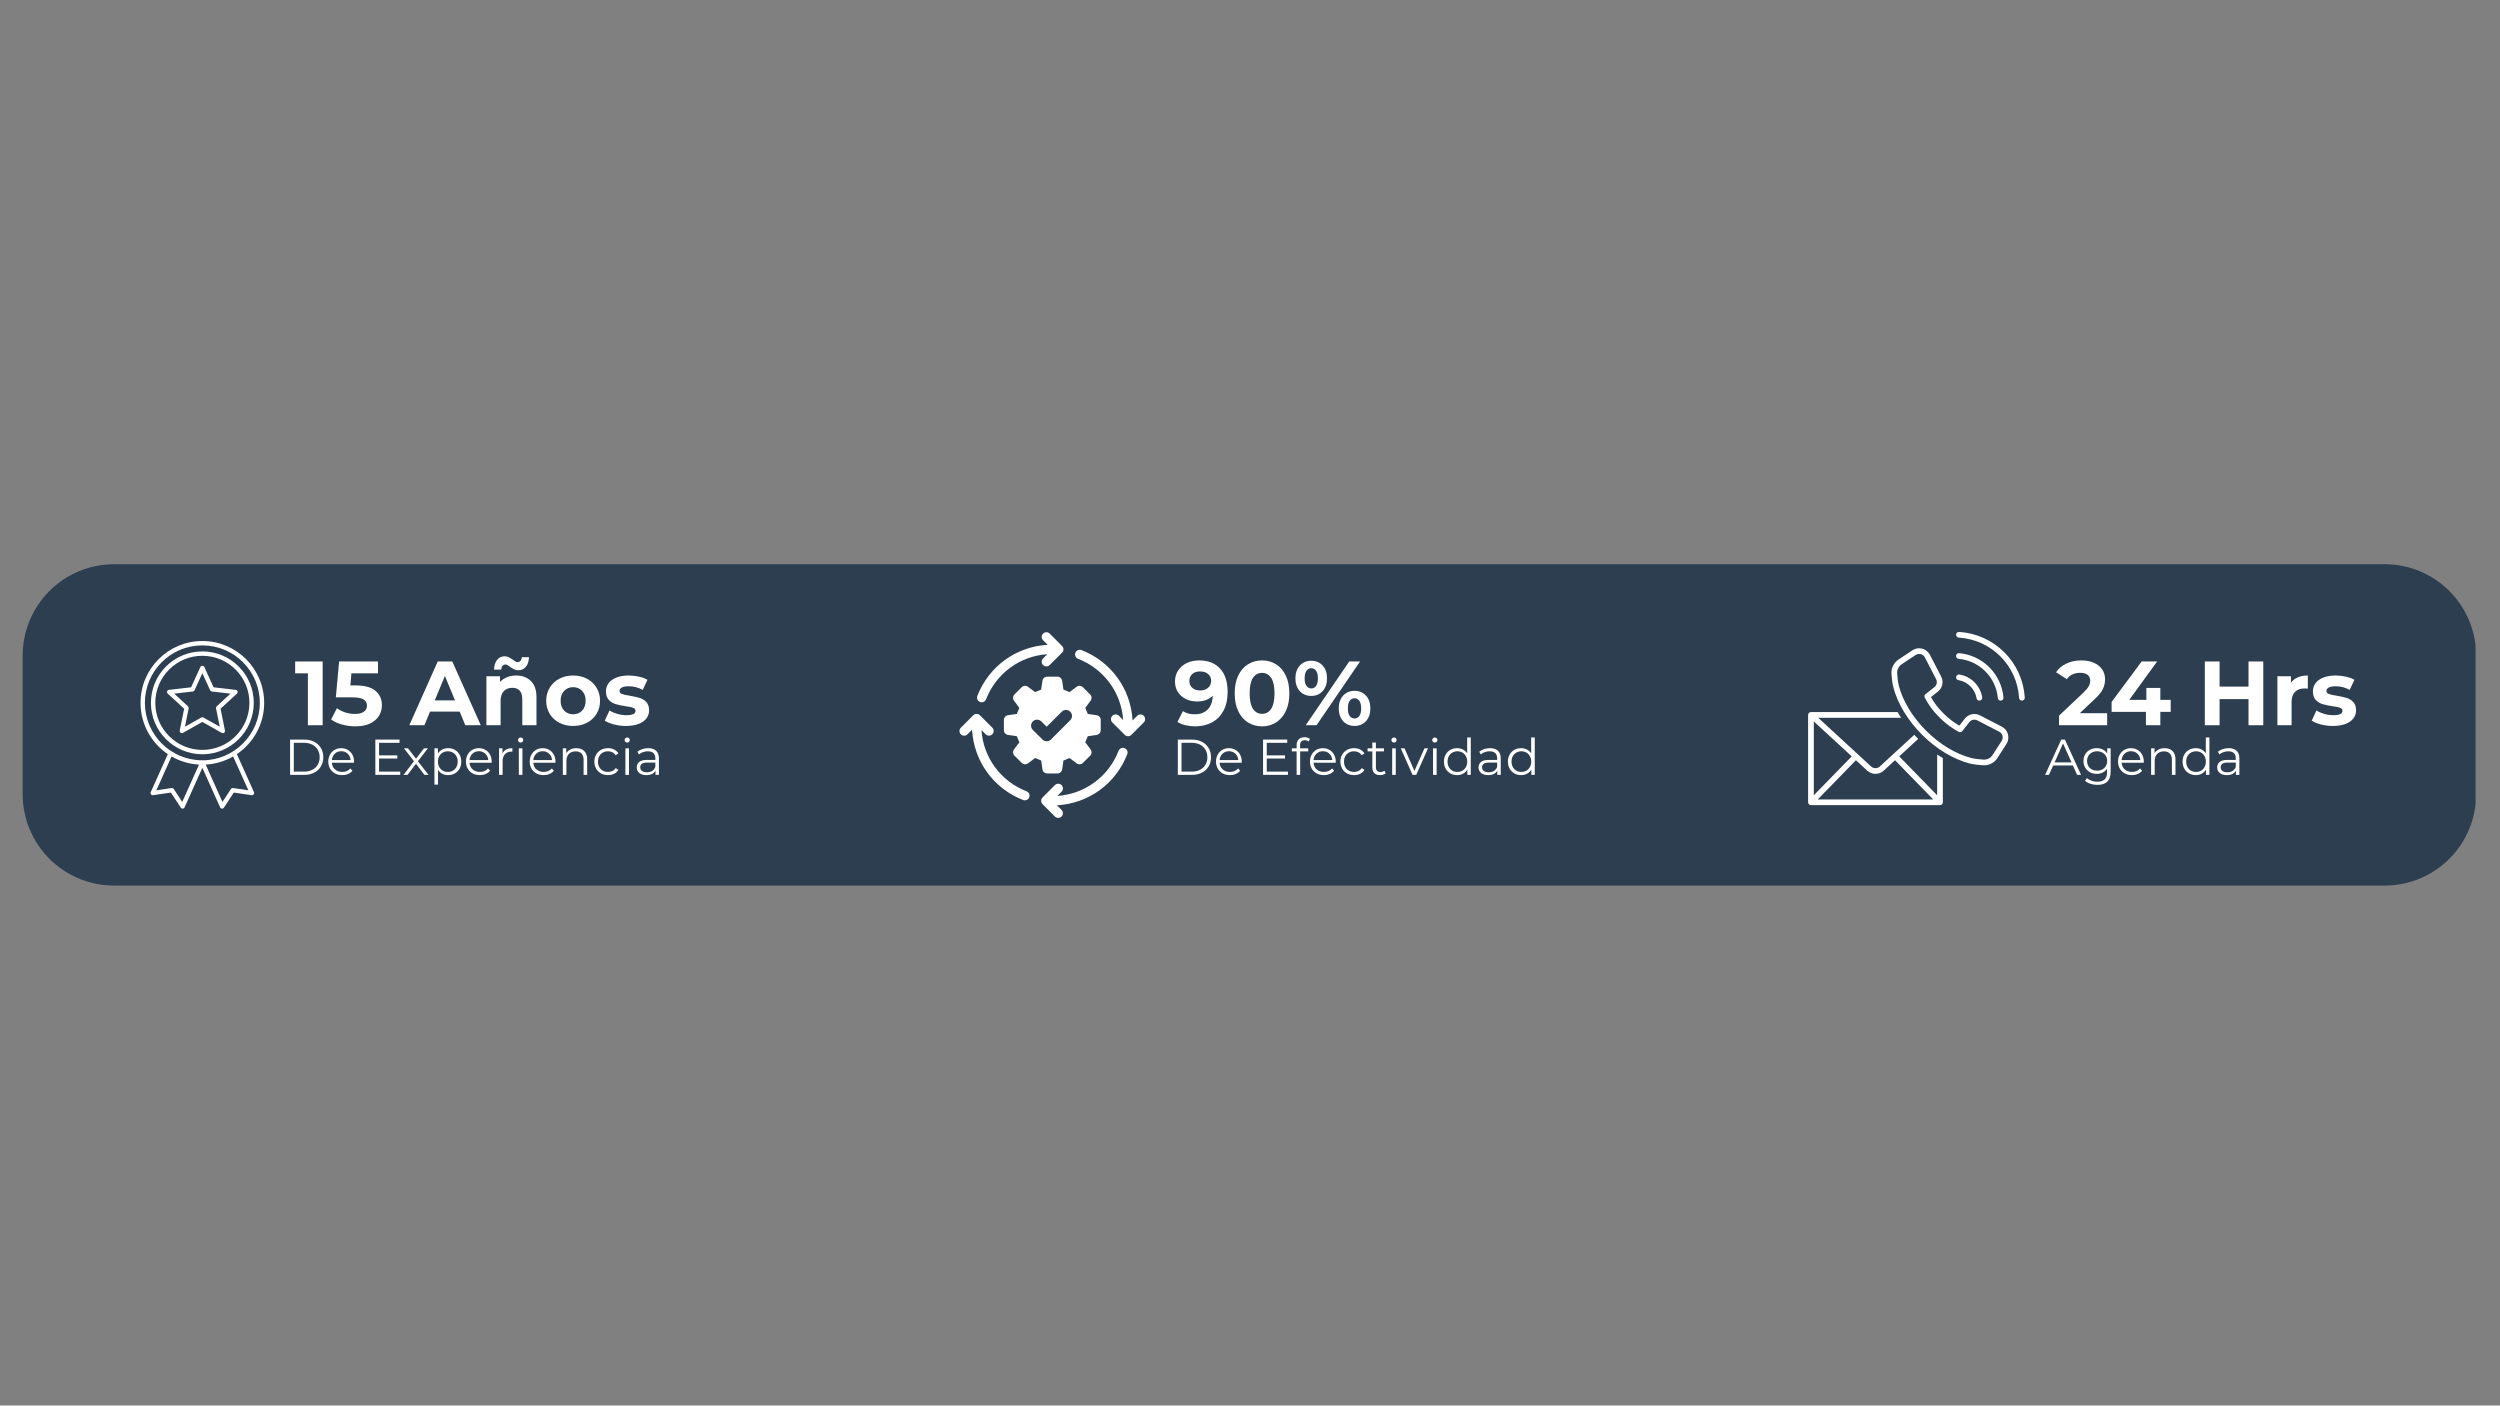 <svg version="1.2" preserveAspectRatio="xMidYMid meet" height="768" viewBox="0 0 1024.5 576" zoomAndPan="magnify" width="1366" xmlns:xlink="http://www.w3.org/1999/xlink" xmlns="http://www.w3.org/2000/svg"><rect x="0" y="0" width="1024.5" height="576" fill="#808080" stroke="none"/><defs><clipPath id="f245df97cf"><path d="M 9 231 L 1014.996 231 L 1014.996 362.91 L 9 362.91 Z M 9 231"></path></clipPath><clipPath id="cf2bb01c90"><path d="M 46.762 231.215 L 977.238 231.215 C 987.18 231.215 996.711 235.164 1003.742 242.191 C 1010.77 249.223 1014.719 258.754 1014.719 268.695 L 1014.719 325.426 C 1014.719 335.367 1010.77 344.902 1003.742 351.93 C 996.711 358.961 987.18 362.91 977.238 362.91 L 46.762 362.91 C 36.82 362.91 27.289 358.961 20.258 351.93 C 13.23 344.902 9.281 335.367 9.281 325.426 L 9.281 268.695 C 9.281 258.754 13.23 249.223 20.258 242.191 C 27.289 235.164 36.82 231.215 46.762 231.215 Z M 46.762 231.215"></path></clipPath><clipPath id="0d0c7ab2e5"><path d="M 57.57 262.699 L 108.547 262.699 L 108.547 331.664 L 57.57 331.664 Z M 57.57 262.699"></path></clipPath><clipPath id="c55de4fe79"><path d="M 426 306 L 463 306 L 463 335.359 L 426 335.359 Z M 426 306"></path></clipPath><clipPath id="018b3c942d"><path d="M 393.008 292 L 422 292 L 422 328 L 393.008 328 Z M 393.008 292"></path></clipPath><clipPath id="90bf4045e1"><path d="M 440 266 L 469.469 266 L 469.469 302 L 440 302 Z M 440 266"></path></clipPath><clipPath id="cd501e1637"><path d="M 740.961 291 L 797 291 L 797 330 L 740.961 330 Z M 740.961 291"></path></clipPath><clipPath id="6874806dd1"><path d="M 801 258.898 L 830 258.898 L 830 288 L 801 288 Z M 801 258.898"></path></clipPath></defs><g id="13aafdea04"><g clip-path="url(#f245df97cf)" clip-rule="nonzero"><g clip-path="url(#cf2bb01c90)" clip-rule="nonzero"><path d="M 9.281 231.215 L 1014.484 231.215 L 1014.484 362.91 L 9.281 362.91 Z M 9.281 231.215" style="stroke:none;fill-rule:nonzero;fill:#2c3e50;fill-opacity:1;"></path></g></g><g clip-path="url(#0d0c7ab2e5)" clip-rule="nonzero"><path d="M 68.773 309.043 L 61.781 324.613 C 61.645 324.914 61.684 325.258 61.883 325.52 C 62.078 325.781 62.402 325.91 62.723 325.863 L 70.035 324.793 C 70.035 324.793 74.086 330.969 74.086 330.969 C 74.266 331.242 74.578 331.395 74.902 331.367 C 75.23 331.344 75.516 331.141 75.648 330.844 L 82.922 314.648 L 90.199 330.844 C 90.332 331.141 90.617 331.344 90.941 331.367 C 91.27 331.395 91.582 331.242 91.762 330.969 L 95.812 324.793 C 95.812 324.793 103.121 325.863 103.121 325.863 C 103.445 325.91 103.77 325.781 103.965 325.52 C 104.16 325.258 104.199 324.914 104.066 324.613 L 97.07 309.043 C 103.82 304.488 108.258 296.773 108.258 288.027 C 108.258 274.043 96.906 262.691 82.922 262.691 C 68.941 262.691 57.59 274.043 57.59 288.027 C 57.59 296.773 62.027 304.488 68.773 309.043 Z M 95.543 309.996 C 92.195 311.922 88.371 313.109 84.289 313.324 L 91.16 328.625 L 94.633 323.336 C 94.824 323.047 95.164 322.891 95.508 322.941 C 95.508 322.941 101.77 323.859 101.77 323.859 Z M 70.305 309.996 L 64.078 323.859 L 70.336 322.941 C 70.684 322.891 71.023 323.047 71.215 323.336 C 71.215 323.336 74.688 328.625 74.688 328.625 L 81.559 313.324 C 77.477 313.109 73.648 311.926 70.305 309.996 Z M 82.922 264.477 C 95.922 264.477 106.473 275.031 106.473 288.027 C 106.473 301.023 95.922 311.574 82.922 311.574 C 69.926 311.574 59.375 301.023 59.375 288.027 C 59.375 275.031 69.926 264.477 82.922 264.477 Z M 82.922 266.953 C 71.293 266.953 61.852 276.398 61.852 288.027 C 61.852 299.656 71.293 309.098 82.922 309.098 C 94.555 309.098 103.996 299.656 103.996 288.027 C 103.996 276.398 94.555 266.953 82.922 266.953 Z M 82.922 268.742 C 93.566 268.742 102.211 277.383 102.211 288.027 C 102.211 298.672 93.566 307.312 82.922 307.312 C 72.281 307.312 63.637 298.672 63.637 288.027 C 63.637 277.383 72.281 268.742 82.922 268.742 Z M 83.734 273.355 C 83.59 273.035 83.273 272.832 82.922 272.832 C 82.574 272.832 82.258 273.035 82.109 273.355 L 78.312 281.66 C 78.312 281.66 69.242 282.703 69.242 282.703 C 68.895 282.742 68.602 282.98 68.496 283.316 C 68.387 283.648 68.484 284.012 68.738 284.25 L 75.465 290.426 C 75.465 290.426 73.656 299.379 73.656 299.379 C 73.586 299.719 73.723 300.07 74.008 300.277 C 74.289 300.48 74.664 300.504 74.969 300.332 L 82.922 295.844 C 82.922 295.844 90.875 300.332 90.875 300.332 C 91.18 300.504 91.559 300.48 91.84 300.277 C 92.125 300.07 92.262 299.719 92.191 299.379 L 90.383 290.426 C 90.383 290.426 97.105 284.25 97.105 284.25 C 97.363 284.012 97.461 283.648 97.352 283.316 C 97.246 282.98 96.953 282.742 96.605 282.703 L 87.531 281.66 C 87.531 281.66 83.734 273.355 83.734 273.355 Z M 82.922 275.875 L 86.117 282.859 C 86.246 283.145 86.516 283.34 86.828 283.375 L 94.461 284.254 C 94.461 284.254 88.801 289.449 88.801 289.449 C 88.57 289.664 88.469 289.98 88.531 290.285 L 90.055 297.816 C 90.055 297.816 83.363 294.039 83.363 294.039 C 83.09 293.887 82.758 293.887 82.484 294.039 L 75.793 297.816 C 75.793 297.816 77.316 290.285 77.316 290.285 C 77.379 289.98 77.277 289.664 77.047 289.449 L 71.387 284.254 C 71.387 284.254 79.02 283.375 79.02 283.375 C 79.332 283.34 79.602 283.145 79.73 282.859 Z M 82.922 275.875" style="stroke:none;fill-rule:evenodd;fill:#ffffff;fill-opacity:1;"></path></g><g clip-path="url(#c55de4fe79)" clip-rule="nonzero"><path d="M 460.875 306.59 C 459.891 306.203 458.777 306.695 458.391 307.688 C 454.25 318.32 444.535 325.402 433.293 326.172 L 435.023 324.441 C 435.773 323.688 435.773 322.48 435.023 321.727 C 434.27 320.973 433.059 320.973 432.305 321.727 L 427.223 326.812 C 426.469 327.562 426.469 328.773 427.223 329.527 L 432.305 334.613 C 432.684 334.988 433.172 335.172 433.66 335.172 C 434.148 335.172 434.645 334.988 435.012 334.613 C 435.766 333.867 435.766 332.648 435.012 331.898 L 433.133 330.016 C 446.035 329.285 457.223 321.238 461.953 309.07 C 462.355 308.078 461.859 306.973 460.875 306.59 Z M 460.875 306.59" style="stroke:none;fill-rule:nonzero;fill:#ffffff;fill-opacity:1;"></path></g><path d="M 401.609 287.672 C 401.84 287.762 402.074 287.801 402.305 287.801 C 403.074 287.801 403.797 287.336 404.09 286.574 C 408.23 275.949 417.945 268.859 429.191 268.09 L 427.453 269.82 C 426.699 270.574 426.699 271.785 427.453 272.535 C 427.828 272.914 428.316 273.098 428.809 273.098 C 429.297 273.098 429.793 272.914 430.16 272.535 L 435.246 267.449 C 436 266.699 436 265.488 435.246 264.734 L 430.168 259.648 C 429.414 258.898 428.207 258.898 427.453 259.648 C 426.699 260.395 426.699 261.613 427.453 262.363 L 429.336 264.246 C 416.434 264.977 405.246 273.023 400.512 285.191 C 400.129 286.184 400.625 287.289 401.609 287.672 Z M 401.609 287.672" style="stroke:none;fill-rule:nonzero;fill:#ffffff;fill-opacity:1;"></path><g clip-path="url(#018b3c942d)" clip-rule="nonzero"><path d="M 420.695 324.281 C 410.051 320.141 402.969 310.426 402.203 299.18 L 403.93 300.91 C 404.684 301.664 405.895 301.664 406.645 300.91 C 407.398 300.16 407.398 298.949 406.645 298.195 L 401.562 293.109 C 400.809 292.359 399.598 292.359 398.848 293.109 L 393.762 298.203 C 393.008 298.949 393.008 300.168 393.762 300.918 C 394.137 301.297 394.625 301.48 395.113 301.48 C 395.602 301.48 396.098 301.297 396.469 300.918 L 398.348 299.035 C 399.086 311.938 407.137 323.129 419.301 327.859 C 419.531 327.949 419.766 327.988 419.996 327.988 C 420.766 327.988 421.488 327.523 421.781 326.762 C 422.168 325.777 421.68 324.664 420.695 324.281 Z M 420.695 324.281" style="stroke:none;fill-rule:nonzero;fill:#ffffff;fill-opacity:1;"></path></g><g clip-path="url(#90bf4045e1)" clip-rule="nonzero"><path d="M 468.723 293.344 C 467.969 292.59 466.762 292.59 466.008 293.344 L 464.125 295.227 C 463.398 282.324 455.348 271.133 443.184 266.402 C 442.188 266.016 441.086 266.504 440.699 267.5 C 440.316 268.484 440.805 269.598 441.797 269.98 C 452.426 274.121 459.512 283.836 460.281 295.082 L 458.551 293.344 C 457.797 292.59 456.59 292.59 455.836 293.344 C 455.082 294.094 455.082 295.305 455.836 296.059 L 460.922 301.145 C 461.297 301.52 461.785 301.703 462.273 301.703 C 462.766 301.703 463.262 301.52 463.629 301.145 L 468.715 296.059 C 469.469 295.312 469.469 294.094 468.723 293.344 Z M 468.723 293.344" style="stroke:none;fill-rule:nonzero;fill:#ffffff;fill-opacity:1;"></path></g><path d="M 427.195 315.285 C 427.332 316.246 428.164 316.969 429.137 316.969 L 433.332 316.969 C 434.309 316.969 435.133 316.254 435.27 315.285 L 435.797 311.668 C 436.895 311.211 437.184 311.09 438.281 310.633 L 441.211 312.82 C 441.996 313.406 443.086 313.324 443.773 312.637 L 446.746 309.672 C 447.434 308.984 447.516 307.895 446.93 307.109 L 444.742 304.18 C 445.199 303.09 445.32 302.793 445.77 301.703 L 449.398 301.176 C 450.359 301.031 451.078 300.207 451.078 299.23 L 451.078 295.031 C 451.078 294.055 450.367 293.23 449.398 293.094 L 445.777 292.566 C 445.32 291.469 445.199 291.18 444.742 290.082 L 446.93 287.152 C 447.516 286.367 447.434 285.277 446.746 284.59 L 443.773 281.617 C 443.086 280.93 441.996 280.848 441.211 281.434 L 438.281 283.621 C 437.184 283.164 436.895 283.043 435.797 282.586 L 435.27 278.969 C 435.125 278.008 434.301 277.285 433.332 277.285 L 429.137 277.285 C 428.156 277.285 427.332 277.996 427.195 278.969 L 426.668 282.586 C 425.57 283.043 425.273 283.164 424.176 283.621 L 421.262 281.434 C 420.477 280.848 419.387 280.93 418.699 281.617 L 415.727 284.59 C 415.039 285.277 414.961 286.367 415.543 287.152 L 417.73 290.082 C 417.273 291.18 417.152 291.477 416.699 292.566 L 413.078 293.094 C 412.117 293.23 411.395 294.062 411.395 295.031 L 411.395 299.23 C 411.395 300.207 412.109 301.031 413.078 301.176 L 416.699 301.703 C 417.152 302.801 417.273 303.098 417.73 304.195 L 415.543 307.109 C 414.961 307.895 415.039 308.984 415.727 309.672 L 418.699 312.637 C 419.387 313.324 420.477 313.406 421.262 312.82 L 424.195 310.633 C 425.289 311.09 425.586 311.211 426.684 311.668 Z M 423.25 299.117 C 422.289 298.156 422.289 296.594 423.25 295.633 C 424.211 294.672 425.77 294.672 426.734 295.633 L 428.926 297.828 L 435.102 291.652 C 436.07 290.691 437.625 290.691 438.586 291.652 C 439.547 292.613 439.547 294.176 438.586 295.137 L 430.672 303.051 C 430.191 303.531 429.559 303.77 428.934 303.77 C 428.309 303.77 427.676 303.531 427.195 303.051 Z M 423.25 299.117" style="stroke:none;fill-rule:nonzero;fill:#ffffff;fill-opacity:1;"></path><g clip-path="url(#cd501e1637)" clip-rule="nonzero"><path d="M 793.844 325.902 L 778.301 309.957 L 786.066 302.797 C 786.047 302.781 786.031 302.762 786.012 302.742 C 785.488 302.211 784.965 301.668 784.461 301.125 L 770.355 314.098 C 769.355 315.023 767.773 315.023 766.773 314.098 L 745.109 294.152 L 779.047 294.152 C 778.543 293.387 778.066 292.602 777.637 291.816 L 742.129 291.816 C 741.484 291.816 740.961 292.34 740.961 292.984 L 740.961 328.773 C 740.961 329.418 741.484 329.941 742.129 329.941 L 795.012 329.941 C 795.668 329.941 796.18 329.418 796.18 328.773 L 796.18 310.688 C 795.395 310.219 794.621 309.734 793.844 309.219 Z M 743.297 295.648 L 758.832 309.957 L 743.297 325.902 Z M 744.895 327.613 L 760.559 311.539 L 765.203 315.82 C 766.148 316.68 767.363 317.129 768.578 317.129 C 769.793 317.129 770.992 316.688 771.934 315.82 L 776.578 311.539 L 792.246 327.613 Z M 744.895 327.613" style="stroke:none;fill-rule:nonzero;fill:#ffffff;fill-opacity:1;"></path></g><path d="M 801.621 277.387 C 801.516 278.02 801.945 278.617 802.582 278.73 C 804.441 279.039 806.125 279.91 807.473 281.246 C 808.809 282.582 809.676 284.273 809.996 286.133 C 810.09 286.703 810.582 287.105 811.145 287.105 C 811.211 287.105 811.273 287.098 811.34 287.086 C 811.977 286.984 812.406 286.375 812.305 285.742 C 811.91 283.402 810.816 281.273 809.137 279.59 C 807.453 277.906 805.32 276.805 802.984 276.422 C 802.32 276.32 801.73 276.75 801.621 277.387 Z M 801.621 277.387" style="stroke:none;fill-rule:nonzero;fill:#ffffff;fill-opacity:1;"></path><path d="M 818.715 286.051 C 818.77 286.656 819.277 287.113 819.875 287.113 C 819.91 287.113 819.949 287.113 819.977 287.105 C 820.621 287.051 821.09 286.48 821.035 285.836 C 820.613 281.172 818.555 276.777 815.238 273.461 C 811.93 270.148 807.535 268.094 802.863 267.664 C 802.219 267.598 801.656 268.074 801.594 268.719 C 801.535 269.367 802.004 269.926 802.648 269.992 C 806.77 270.367 810.66 272.188 813.582 275.113 C 816.527 278.039 818.34 281.926 818.715 286.051 Z M 818.715 286.051" style="stroke:none;fill-rule:nonzero;fill:#ffffff;fill-opacity:1;"></path><g clip-path="url(#6874806dd1)" clip-rule="nonzero"><path d="M 821.387 267.328 C 816.426 262.363 809.844 259.402 802.844 258.961 C 802.207 258.914 801.648 259.41 801.609 260.055 C 801.574 260.699 802.059 261.254 802.703 261.289 C 809.137 261.691 815.184 264.41 819.742 268.973 C 824.305 273.535 827.035 279.582 827.426 286.012 C 827.465 286.629 827.977 287.105 828.586 287.105 C 828.613 287.105 828.633 287.105 828.66 287.105 C 829.305 287.066 829.793 286.516 829.754 285.871 C 829.324 278.871 826.352 272.281 821.387 267.328 Z M 821.387 267.328" style="stroke:none;fill-rule:nonzero;fill:#ffffff;fill-opacity:1;"></path></g><path d="M 820.352 297.789 L 811.379 293.145 C 809.258 292.051 806.648 292.621 805.18 294.5 L 802.945 297.367 C 800.77 296.098 798.762 294.676 796.414 292.332 C 793.984 289.898 792.582 287.918 791.301 285.656 L 794.133 283.441 C 796.012 281.973 796.582 279.367 795.488 277.246 L 790.871 268.336 C 790.219 267.086 789.066 266.16 787.703 265.812 C 786.34 265.457 784.879 265.711 783.703 266.488 L 777.98 270.301 C 776.066 271.582 774.973 273.805 775.121 276.094 C 775.234 277.703 775.449 279.957 775.871 281.57 C 777.617 288.312 781.805 295.238 787.656 301.09 C 793.508 306.938 800.434 311.125 807.172 312.875 C 808.797 313.297 811.059 313.512 812.688 313.613 C 812.828 313.621 812.957 313.621 813.098 313.621 C 815.305 313.621 817.332 312.52 818.52 310.66 L 822.238 304.883 C 822.996 303.707 823.219 302.258 822.855 300.91 C 822.512 299.574 821.594 298.434 820.352 297.789 Z M 820.285 303.629 L 816.555 309.406 C 815.801 310.594 814.5 311.293 813.098 311.293 C 813.004 311.293 812.91 311.293 812.836 311.285 C 811.32 311.184 809.219 310.988 807.77 310.613 C 801.422 308.957 794.871 304.996 789.309 299.434 C 783.75 293.871 779.777 287.32 778.133 280.984 C 777.758 279.535 777.562 277.441 777.457 275.938 C 777.363 274.469 778.059 273.047 779.281 272.234 L 785 268.422 C 785.43 268.133 785.945 267.98 786.461 267.98 C 786.684 267.98 786.898 268.012 787.125 268.066 C 787.852 268.254 788.461 268.738 788.805 269.402 L 793.422 278.328 C 794.004 279.449 793.703 280.832 792.703 281.617 L 789.078 284.441 C 788.629 284.797 788.496 285.414 788.77 285.918 C 790.254 288.648 791.844 291.07 794.758 293.984 C 797.602 296.824 799.977 298.406 802.676 299.902 C 803.18 300.18 803.809 300.051 804.164 299.602 L 807.023 295.938 C 807.797 294.938 809.18 294.641 810.312 295.219 L 819.285 299.855 C 819.941 300.199 820.434 300.797 820.621 301.52 C 820.801 302.238 820.688 303.004 820.285 303.629 Z M 820.285 303.629" style="stroke:none;fill-rule:nonzero;fill:#ffffff;fill-opacity:1;"></path><g style="fill:#ffffff;fill-opacity:1;"><g transform="translate(120.689, 297.199)"><path d="M 11.531 -26.125 L 11.531 0 L 5.484 0 L 5.484 -21.266 L 0.266 -21.266 L 0.266 -26.125 Z M 11.531 -26.125" style="stroke:none"></path></g></g><g style="fill:#ffffff;fill-opacity:1;"><g transform="translate(135.313, 297.199)"><path d="M 10.406 -16.312 C 14.094 -16.312 16.812 -15.578 18.562 -14.109 C 20.312 -12.641 21.188 -10.672 21.188 -8.203 C 21.188 -6.617 20.789 -5.172 20 -3.859 C 19.207 -2.555 17.992 -1.508 16.359 -0.719 C 14.734 0.062 12.723 0.453 10.328 0.453 C 8.492 0.453 6.688 0.211 4.906 -0.266 C 3.125 -0.754 1.613 -1.445 0.375 -2.344 L 2.766 -6.984 C 3.754 -6.234 4.895 -5.648 6.188 -5.234 C 7.488 -4.828 8.82 -4.625 10.188 -4.625 C 11.707 -4.625 12.898 -4.922 13.766 -5.516 C 14.641 -6.117 15.078 -6.953 15.078 -8.016 C 15.078 -9.141 14.617 -9.988 13.703 -10.562 C 12.797 -11.133 11.227 -11.422 9 -11.422 L 2.312 -11.422 L 3.656 -26.125 L 19.594 -26.125 L 19.594 -21.266 L 8.688 -21.266 L 8.281 -16.312 Z M 10.406 -16.312" style="stroke:none"></path></g></g><g style="fill:#ffffff;fill-opacity:1;"><g transform="translate(157.51, 297.199)"><path d="" style="stroke:none"></path></g></g><g style="fill:#ffffff;fill-opacity:1;"><g transform="translate(168.068, 297.199)"><path d="M 20.297 -5.594 L 8.172 -5.594 L 5.859 0 L -0.328 0 L 11.312 -26.125 L 17.281 -26.125 L 28.953 0 L 22.609 0 Z M 18.391 -10.188 L 14.25 -20.188 L 10.109 -10.188 Z M 18.391 -10.188" style="stroke:none"></path></g></g><g style="fill:#ffffff;fill-opacity:1;"><g transform="translate(196.644, 297.199)"><path d="M 14.891 -20.375 C 17.379 -20.375 19.383 -19.625 20.906 -18.125 C 22.438 -16.633 23.203 -14.426 23.203 -11.5 L 23.203 0 L 17.391 0 L 17.391 -10.594 C 17.391 -12.188 17.039 -13.375 16.344 -14.156 C 15.645 -14.938 14.641 -15.328 13.328 -15.328 C 11.859 -15.328 10.688 -14.875 9.812 -13.969 C 8.938 -13.062 8.5 -11.711 8.5 -9.922 L 8.5 0 L 2.688 0 L 2.688 -20.078 L 8.25 -20.078 L 8.25 -17.719 C 9.02 -18.562 9.973 -19.211 11.109 -19.672 C 12.254 -20.141 13.516 -20.375 14.891 -20.375 Z M 15.781 -22.531 C 15.102 -22.531 14.508 -22.66 14 -22.922 C 13.488 -23.191 12.926 -23.547 12.312 -23.984 C 11.906 -24.285 11.57 -24.508 11.312 -24.656 C 11.051 -24.812 10.797 -24.891 10.547 -24.891 C 10.023 -24.891 9.602 -24.707 9.281 -24.344 C 8.957 -23.988 8.785 -23.473 8.766 -22.797 L 5.812 -22.797 C 5.863 -24.461 6.281 -25.785 7.062 -26.766 C 7.844 -27.754 8.879 -28.25 10.172 -28.25 C 10.828 -28.25 11.406 -28.117 11.906 -27.859 C 12.414 -27.598 13 -27.227 13.656 -26.75 C 14.051 -26.457 14.379 -26.234 14.641 -26.078 C 14.898 -25.93 15.156 -25.859 15.406 -25.859 C 15.906 -25.859 16.32 -26.035 16.656 -26.391 C 16.988 -26.754 17.164 -27.25 17.188 -27.875 L 20.141 -27.875 C 20.086 -26.258 19.672 -24.961 18.891 -23.984 C 18.109 -23.016 17.07 -22.531 15.781 -22.531 Z M 15.781 -22.531" style="stroke:none"></path></g></g><g style="fill:#ffffff;fill-opacity:1;"><g transform="translate(222.646, 297.199)"><path d="M 12.234 0.297 C 10.117 0.297 8.223 -0.141 6.547 -1.016 C 4.867 -1.898 3.555 -3.125 2.609 -4.688 C 1.66 -6.258 1.188 -8.039 1.188 -10.031 C 1.188 -12.02 1.66 -13.797 2.609 -15.359 C 3.555 -16.93 4.867 -18.16 6.547 -19.047 C 8.223 -19.93 10.117 -20.375 12.234 -20.375 C 14.348 -20.375 16.238 -19.93 17.906 -19.047 C 19.57 -18.16 20.879 -16.93 21.828 -15.359 C 22.773 -13.797 23.25 -12.02 23.25 -10.031 C 23.25 -8.039 22.773 -6.258 21.828 -4.688 C 20.879 -3.125 19.57 -1.898 17.906 -1.016 C 16.238 -0.141 14.348 0.297 12.234 0.297 Z M 12.234 -4.484 C 13.734 -4.484 14.957 -4.984 15.906 -5.984 C 16.863 -6.992 17.344 -8.344 17.344 -10.031 C 17.344 -11.727 16.863 -13.078 15.906 -14.078 C 14.957 -15.086 13.734 -15.594 12.234 -15.594 C 10.742 -15.594 9.516 -15.086 8.547 -14.078 C 7.578 -13.078 7.094 -11.727 7.094 -10.031 C 7.094 -8.344 7.578 -6.992 8.547 -5.984 C 9.516 -4.984 10.742 -4.484 12.234 -4.484 Z M 12.234 -4.484" style="stroke:none"></path></g></g><g style="fill:#ffffff;fill-opacity:1;"><g transform="translate(247.082, 297.199)"><path d="M 9.438 0.297 C 7.77 0.297 6.141 0.094 4.547 -0.312 C 2.961 -0.727 1.695 -1.242 0.75 -1.859 L 2.688 -6.047 C 3.582 -5.473 4.66 -5.004 5.922 -4.641 C 7.191 -4.285 8.438 -4.109 9.656 -4.109 C 12.125 -4.109 13.359 -4.719 13.359 -5.938 C 13.359 -6.508 13.02 -6.914 12.344 -7.156 C 11.676 -7.406 10.645 -7.617 9.25 -7.797 C 7.613 -8.047 6.258 -8.332 5.188 -8.656 C 4.113 -8.977 3.188 -9.551 2.406 -10.375 C 1.625 -11.195 1.234 -12.363 1.234 -13.875 C 1.234 -15.145 1.598 -16.27 2.328 -17.25 C 3.066 -18.238 4.141 -19.004 5.547 -19.547 C 6.953 -20.098 8.609 -20.375 10.516 -20.375 C 11.941 -20.375 13.352 -20.219 14.75 -19.906 C 16.156 -19.594 17.32 -19.164 18.25 -18.625 L 16.312 -14.484 C 14.539 -15.473 12.609 -15.969 10.516 -15.969 C 9.273 -15.969 8.344 -15.789 7.719 -15.438 C 7.102 -15.094 6.797 -14.648 6.797 -14.109 C 6.797 -13.484 7.129 -13.047 7.797 -12.797 C 8.473 -12.547 9.539 -12.312 11 -12.094 C 12.645 -11.812 13.988 -11.516 15.031 -11.203 C 16.082 -10.898 16.992 -10.336 17.766 -9.516 C 18.535 -8.691 18.922 -7.547 18.922 -6.078 C 18.922 -4.836 18.547 -3.734 17.797 -2.766 C 17.047 -1.797 15.957 -1.039 14.531 -0.5 C 13.102 0.031 11.406 0.297 9.438 0.297 Z M 9.438 0.297" style="stroke:none"></path></g></g><g style="fill:#ffffff;fill-opacity:1;"><g transform="translate(111.117, 317.536)"><path d="" style="stroke:none"></path></g></g><g style="fill:#ffffff;fill-opacity:1;"><g transform="translate(116.527, 317.536)"><path d="M 2.359 -14.453 L 8.234 -14.453 C 9.766 -14.453 11.113 -14.145 12.281 -13.531 C 13.445 -12.914 14.352 -12.062 15 -10.969 C 15.645 -9.875 15.969 -8.625 15.969 -7.219 C 15.969 -5.82 15.645 -4.578 15 -3.484 C 14.352 -2.391 13.445 -1.535 12.281 -0.922 C 11.113 -0.305 9.766 0 8.234 0 L 2.359 0 Z M 8.156 -1.328 C 9.414 -1.328 10.52 -1.578 11.469 -2.078 C 12.426 -2.578 13.164 -3.27 13.688 -4.156 C 14.207 -5.039 14.469 -6.062 14.469 -7.219 C 14.469 -8.375 14.207 -9.395 13.688 -10.281 C 13.164 -11.176 12.426 -11.875 11.469 -12.375 C 10.52 -12.875 9.414 -13.125 8.156 -13.125 L 3.875 -13.125 L 3.875 -1.328 Z M 8.156 -1.328" style="stroke:none"></path></g></g><g style="fill:#ffffff;fill-opacity:1;"><g transform="translate(133.581, 317.536)"><path d="M 11.5 -4.969 L 2.422 -4.969 C 2.492 -3.844 2.922 -2.93 3.703 -2.234 C 4.492 -1.547 5.488 -1.203 6.688 -1.203 C 7.363 -1.203 7.984 -1.32 8.547 -1.562 C 9.109 -1.801 9.598 -2.156 10.016 -2.625 L 10.844 -1.672 C 10.352 -1.098 9.75 -0.656 9.031 -0.344 C 8.312 -0.039 7.516 0.109 6.641 0.109 C 5.523 0.109 4.535 -0.129 3.672 -0.609 C 2.816 -1.086 2.148 -1.742 1.672 -2.578 C 1.191 -3.422 0.953 -4.367 0.953 -5.422 C 0.953 -6.484 1.18 -7.43 1.641 -8.266 C 2.098 -9.109 2.727 -9.766 3.531 -10.234 C 4.344 -10.703 5.25 -10.938 6.25 -10.938 C 7.258 -10.938 8.16 -10.703 8.953 -10.234 C 9.754 -9.766 10.379 -9.113 10.828 -8.281 C 11.285 -7.445 11.516 -6.492 11.516 -5.422 Z M 6.25 -9.688 C 5.207 -9.688 4.332 -9.348 3.625 -8.672 C 2.914 -8.004 2.516 -7.133 2.422 -6.062 L 10.109 -6.062 C 10.016 -7.133 9.613 -8.004 8.906 -8.672 C 8.195 -9.348 7.312 -9.688 6.25 -9.688 Z M 6.25 -9.688" style="stroke:none"></path></g></g><g style="fill:#ffffff;fill-opacity:1;"><g transform="translate(146.051, 317.536)"><path d="" style="stroke:none"></path></g></g><g style="fill:#ffffff;fill-opacity:1;"><g transform="translate(151.461, 317.536)"><path d="M 12.562 -1.328 L 12.562 0 L 2.359 0 L 2.359 -14.453 L 12.266 -14.453 L 12.266 -13.125 L 3.875 -13.125 L 3.875 -7.984 L 11.359 -7.984 L 11.359 -6.688 L 3.875 -6.688 L 3.875 -1.328 Z M 12.562 -1.328" style="stroke:none"></path></g></g><g style="fill:#ffffff;fill-opacity:1;"><g transform="translate(164.963, 317.536)"><path d="M 8.953 0 L 5.516 -4.547 L 2.047 0 L 0.391 0 L 4.688 -5.578 L 0.594 -10.859 L 2.25 -10.859 L 5.516 -6.609 L 8.766 -10.859 L 10.375 -10.859 L 6.297 -5.578 L 10.625 0 Z M 8.953 0" style="stroke:none"></path></g></g><g style="fill:#ffffff;fill-opacity:1;"><g transform="translate(175.988, 317.536)"><path d="M 7.641 -10.938 C 8.66 -10.938 9.582 -10.707 10.406 -10.25 C 11.227 -9.789 11.875 -9.141 12.344 -8.297 C 12.812 -7.453 13.047 -6.492 13.047 -5.422 C 13.047 -4.336 12.812 -3.375 12.344 -2.531 C 11.875 -1.695 11.227 -1.047 10.406 -0.578 C 9.594 -0.117 8.672 0.109 7.641 0.109 C 6.754 0.109 5.957 -0.07 5.25 -0.438 C 4.539 -0.801 3.961 -1.336 3.516 -2.047 L 3.516 4 L 2.047 4 L 2.047 -10.859 L 3.453 -10.859 L 3.453 -8.703 C 3.891 -9.422 4.469 -9.973 5.188 -10.359 C 5.914 -10.742 6.734 -10.938 7.641 -10.938 Z M 7.531 -1.203 C 8.289 -1.203 8.977 -1.375 9.594 -1.719 C 10.219 -2.07 10.703 -2.57 11.047 -3.219 C 11.398 -3.863 11.578 -4.598 11.578 -5.422 C 11.578 -6.254 11.398 -6.988 11.047 -7.625 C 10.703 -8.27 10.219 -8.77 9.594 -9.125 C 8.977 -9.477 8.289 -9.656 7.531 -9.656 C 6.758 -9.656 6.066 -9.477 5.453 -9.125 C 4.848 -8.77 4.367 -8.27 4.016 -7.625 C 3.66 -6.988 3.484 -6.254 3.484 -5.422 C 3.484 -4.598 3.66 -3.863 4.016 -3.219 C 4.367 -2.57 4.848 -2.07 5.453 -1.719 C 6.066 -1.375 6.758 -1.203 7.531 -1.203 Z M 7.531 -1.203" style="stroke:none"></path></g></g><g style="fill:#ffffff;fill-opacity:1;"><g transform="translate(189.986, 317.536)"><path d="M 11.5 -4.969 L 2.422 -4.969 C 2.492 -3.844 2.922 -2.93 3.703 -2.234 C 4.492 -1.547 5.488 -1.203 6.688 -1.203 C 7.363 -1.203 7.984 -1.32 8.547 -1.562 C 9.109 -1.801 9.598 -2.156 10.016 -2.625 L 10.844 -1.672 C 10.352 -1.098 9.75 -0.656 9.031 -0.344 C 8.312 -0.039 7.516 0.109 6.641 0.109 C 5.523 0.109 4.535 -0.129 3.672 -0.609 C 2.816 -1.086 2.148 -1.742 1.672 -2.578 C 1.191 -3.422 0.953 -4.367 0.953 -5.422 C 0.953 -6.484 1.18 -7.43 1.641 -8.266 C 2.098 -9.109 2.727 -9.766 3.531 -10.234 C 4.344 -10.703 5.25 -10.938 6.25 -10.938 C 7.258 -10.938 8.16 -10.703 8.953 -10.234 C 9.754 -9.766 10.379 -9.113 10.828 -8.281 C 11.285 -7.445 11.516 -6.492 11.516 -5.422 Z M 6.25 -9.688 C 5.207 -9.688 4.332 -9.348 3.625 -8.672 C 2.914 -8.004 2.516 -7.133 2.422 -6.062 L 10.109 -6.062 C 10.016 -7.133 9.613 -8.004 8.906 -8.672 C 8.195 -9.348 7.312 -9.688 6.25 -9.688 Z M 6.25 -9.688" style="stroke:none"></path></g></g><g style="fill:#ffffff;fill-opacity:1;"><g transform="translate(202.457, 317.536)"><path d="M 3.453 -8.734 C 3.797 -9.461 4.305 -10.008 4.984 -10.375 C 5.66 -10.75 6.504 -10.938 7.516 -10.938 L 7.516 -9.516 L 7.156 -9.531 C 6.02 -9.531 5.129 -9.18 4.484 -8.484 C 3.836 -7.785 3.516 -6.801 3.516 -5.531 L 3.516 0 L 2.047 0 L 2.047 -10.859 L 3.453 -10.859 Z M 3.453 -8.734" style="stroke:none"></path></g></g><g style="fill:#ffffff;fill-opacity:1;"><g transform="translate(210.571, 317.536)"><path d="M 2.047 -10.859 L 3.516 -10.859 L 3.516 0 L 2.047 0 Z M 2.797 -13.234 C 2.492 -13.234 2.238 -13.332 2.031 -13.531 C 1.82 -13.738 1.719 -13.988 1.719 -14.281 C 1.719 -14.562 1.82 -14.801 2.031 -15 C 2.238 -15.207 2.492 -15.312 2.797 -15.312 C 3.098 -15.312 3.348 -15.211 3.547 -15.016 C 3.754 -14.816 3.859 -14.578 3.859 -14.297 C 3.859 -13.992 3.754 -13.738 3.547 -13.531 C 3.348 -13.332 3.098 -13.234 2.797 -13.234 Z M 2.797 -13.234" style="stroke:none"></path></g></g><g style="fill:#ffffff;fill-opacity:1;"><g transform="translate(216.124, 317.536)"><path d="M 11.5 -4.969 L 2.422 -4.969 C 2.492 -3.844 2.922 -2.93 3.703 -2.234 C 4.492 -1.547 5.488 -1.203 6.688 -1.203 C 7.363 -1.203 7.984 -1.32 8.547 -1.562 C 9.109 -1.801 9.598 -2.156 10.016 -2.625 L 10.844 -1.672 C 10.352 -1.098 9.75 -0.656 9.031 -0.344 C 8.312 -0.039 7.516 0.109 6.641 0.109 C 5.523 0.109 4.535 -0.129 3.672 -0.609 C 2.816 -1.086 2.148 -1.742 1.672 -2.578 C 1.191 -3.422 0.953 -4.367 0.953 -5.422 C 0.953 -6.484 1.18 -7.43 1.641 -8.266 C 2.098 -9.109 2.727 -9.766 3.531 -10.234 C 4.344 -10.703 5.25 -10.938 6.25 -10.938 C 7.258 -10.938 8.16 -10.703 8.953 -10.234 C 9.754 -9.766 10.379 -9.113 10.828 -8.281 C 11.285 -7.445 11.516 -6.492 11.516 -5.422 Z M 6.25 -9.688 C 5.207 -9.688 4.332 -9.348 3.625 -8.672 C 2.914 -8.004 2.516 -7.133 2.422 -6.062 L 10.109 -6.062 C 10.016 -7.133 9.613 -8.004 8.906 -8.672 C 8.195 -9.348 7.312 -9.688 6.25 -9.688 Z M 6.25 -9.688" style="stroke:none"></path></g></g><g style="fill:#ffffff;fill-opacity:1;"><g transform="translate(228.595, 317.536)"><path d="M 7.578 -10.938 C 8.941 -10.938 10.023 -10.539 10.828 -9.75 C 11.629 -8.957 12.031 -7.805 12.031 -6.297 L 12.031 0 L 10.562 0 L 10.562 -6.156 C 10.562 -7.281 10.281 -8.141 9.719 -8.734 C 9.156 -9.328 8.352 -9.625 7.312 -9.625 C 6.133 -9.625 5.207 -9.273 4.531 -8.578 C 3.852 -7.879 3.516 -6.922 3.516 -5.703 L 3.516 0 L 2.047 0 L 2.047 -10.859 L 3.453 -10.859 L 3.453 -8.859 C 3.848 -9.516 4.398 -10.023 5.109 -10.391 C 5.816 -10.754 6.641 -10.938 7.578 -10.938 Z M 7.578 -10.938" style="stroke:none"></path></g></g><g style="fill:#ffffff;fill-opacity:1;"><g transform="translate(242.614, 317.536)"><path d="M 6.547 0.109 C 5.473 0.109 4.508 -0.125 3.656 -0.594 C 2.812 -1.062 2.148 -1.719 1.672 -2.562 C 1.191 -3.414 0.953 -4.367 0.953 -5.422 C 0.953 -6.484 1.191 -7.43 1.672 -8.266 C 2.148 -9.109 2.812 -9.766 3.656 -10.234 C 4.508 -10.703 5.473 -10.938 6.547 -10.938 C 7.484 -10.938 8.316 -10.754 9.047 -10.391 C 9.785 -10.023 10.367 -9.492 10.797 -8.797 L 9.703 -8.047 C 9.348 -8.586 8.895 -8.988 8.344 -9.25 C 7.789 -9.52 7.191 -9.656 6.547 -9.656 C 5.754 -9.656 5.047 -9.477 4.422 -9.125 C 3.797 -8.781 3.305 -8.285 2.953 -7.641 C 2.609 -6.992 2.438 -6.254 2.438 -5.422 C 2.438 -4.586 2.609 -3.848 2.953 -3.203 C 3.305 -2.566 3.797 -2.07 4.422 -1.719 C 5.047 -1.375 5.754 -1.203 6.547 -1.203 C 7.191 -1.203 7.789 -1.332 8.344 -1.594 C 8.895 -1.852 9.348 -2.25 9.703 -2.781 L 10.797 -2.047 C 10.367 -1.336 9.781 -0.801 9.031 -0.438 C 8.289 -0.07 7.461 0.109 6.547 0.109 Z M 6.547 0.109" style="stroke:none"></path></g></g><g style="fill:#ffffff;fill-opacity:1;"><g transform="translate(254.237, 317.536)"><path d="M 2.047 -10.859 L 3.516 -10.859 L 3.516 0 L 2.047 0 Z M 2.797 -13.234 C 2.492 -13.234 2.238 -13.332 2.031 -13.531 C 1.82 -13.738 1.719 -13.988 1.719 -14.281 C 1.719 -14.562 1.82 -14.801 2.031 -15 C 2.238 -15.207 2.492 -15.312 2.797 -15.312 C 3.098 -15.312 3.348 -15.211 3.547 -15.016 C 3.754 -14.816 3.859 -14.578 3.859 -14.297 C 3.859 -13.992 3.754 -13.738 3.547 -13.531 C 3.348 -13.332 3.098 -13.234 2.797 -13.234 Z M 2.797 -13.234" style="stroke:none"></path></g></g><g style="fill:#ffffff;fill-opacity:1;"><g transform="translate(259.791, 317.536)"><path d="M 5.844 -10.938 C 7.258 -10.938 8.344 -10.582 9.094 -9.875 C 9.852 -9.164 10.234 -8.117 10.234 -6.734 L 10.234 0 L 8.828 0 L 8.828 -1.688 C 8.504 -1.125 8.02 -0.68 7.375 -0.359 C 6.738 -0.047 5.977 0.109 5.094 0.109 C 3.883 0.109 2.922 -0.176 2.203 -0.75 C 1.492 -1.332 1.141 -2.102 1.141 -3.062 C 1.141 -3.977 1.473 -4.719 2.141 -5.281 C 2.805 -5.844 3.867 -6.125 5.328 -6.125 L 8.766 -6.125 L 8.766 -6.797 C 8.766 -7.723 8.504 -8.43 7.984 -8.922 C 7.461 -9.41 6.703 -9.656 5.703 -9.656 C 5.016 -9.656 4.352 -9.539 3.719 -9.312 C 3.082 -9.094 2.535 -8.781 2.078 -8.375 L 1.422 -9.469 C 1.973 -9.938 2.633 -10.297 3.406 -10.547 C 4.176 -10.805 4.988 -10.938 5.844 -10.938 Z M 5.328 -1.047 C 6.148 -1.047 6.859 -1.234 7.453 -1.609 C 8.047 -1.992 8.484 -2.547 8.766 -3.266 L 8.766 -5.031 L 5.359 -5.031 C 3.504 -5.031 2.578 -4.383 2.578 -3.094 C 2.578 -2.457 2.816 -1.957 3.297 -1.594 C 3.785 -1.227 4.461 -1.047 5.328 -1.047 Z M 5.328 -1.047" style="stroke:none"></path></g></g><g style="fill:#ffffff;fill-opacity:1;"><g transform="translate(480.765, 297.199)"><path d="M 10.641 -26.562 C 14.297 -26.562 17.156 -25.445 19.219 -23.219 C 21.281 -21 22.312 -17.801 22.312 -13.625 C 22.312 -10.656 21.754 -8.113 20.641 -6 C 19.535 -3.883 17.977 -2.281 15.969 -1.188 C 13.957 -0.094 11.633 0.453 9 0.453 C 7.602 0.453 6.27 0.297 5 -0.016 C 3.727 -0.328 2.645 -0.77 1.75 -1.344 L 4 -5.781 C 5.258 -4.914 6.883 -4.484 8.875 -4.484 C 11.094 -4.484 12.848 -5.133 14.141 -6.438 C 15.43 -7.738 16.129 -9.625 16.234 -12.094 C 14.66 -10.52 12.492 -9.734 9.734 -9.734 C 8.066 -9.734 6.551 -10.066 5.188 -10.734 C 3.82 -11.41 2.738 -12.363 1.938 -13.594 C 1.145 -14.832 0.75 -16.258 0.75 -17.875 C 0.75 -19.613 1.18 -21.141 2.047 -22.453 C 2.922 -23.773 4.109 -24.789 5.609 -25.5 C 7.117 -26.207 8.797 -26.562 10.641 -26.562 Z M 11.078 -14.25 C 12.398 -14.25 13.477 -14.613 14.312 -15.344 C 15.145 -16.082 15.562 -17.023 15.562 -18.172 C 15.562 -19.316 15.156 -20.25 14.344 -20.969 C 13.539 -21.688 12.426 -22.047 11 -22.047 C 9.707 -22.047 8.656 -21.695 7.844 -21 C 7.039 -20.312 6.641 -19.367 6.641 -18.172 C 6.641 -16.973 7.039 -16.02 7.844 -15.312 C 8.656 -14.602 9.734 -14.25 11.078 -14.25 Z M 11.078 -14.25" style="stroke:none"></path></g></g><g style="fill:#ffffff;fill-opacity:1;"><g transform="translate(504.528, 297.199)"><path d="M 12.656 0.453 C 10.488 0.453 8.555 -0.082 6.859 -1.156 C 5.172 -2.227 3.848 -3.773 2.891 -5.797 C 1.93 -7.828 1.453 -10.25 1.453 -13.062 C 1.453 -15.875 1.93 -18.289 2.891 -20.312 C 3.848 -22.344 5.172 -23.891 6.859 -24.953 C 8.555 -26.023 10.488 -26.562 12.656 -26.562 C 14.812 -26.562 16.734 -26.023 18.422 -24.953 C 20.117 -23.891 21.445 -22.344 22.406 -20.312 C 23.363 -18.289 23.844 -15.875 23.844 -13.062 C 23.844 -10.25 23.363 -7.828 22.406 -5.797 C 21.445 -3.773 20.117 -2.227 18.422 -1.156 C 16.734 -0.082 14.812 0.453 12.656 0.453 Z M 12.656 -4.672 C 14.238 -4.672 15.484 -5.352 16.391 -6.719 C 17.305 -8.082 17.766 -10.195 17.766 -13.062 C 17.766 -15.914 17.305 -18.023 16.391 -19.391 C 15.484 -20.766 14.238 -21.453 12.656 -21.453 C 11.082 -21.453 9.844 -20.766 8.938 -19.391 C 8.031 -18.023 7.578 -15.914 7.578 -13.062 C 7.578 -10.195 8.031 -8.082 8.938 -6.719 C 9.844 -5.352 11.082 -4.672 12.656 -4.672 Z M 12.656 -4.672" style="stroke:none"></path></g></g><g style="fill:#ffffff;fill-opacity:1;"><g transform="translate(529.859, 297.199)"><path d="M 7.5 -12.016 C 5.582 -12.016 4.02 -12.664 2.812 -13.969 C 1.602 -15.281 1 -17.031 1 -19.219 C 1 -21.406 1.602 -23.148 2.812 -24.453 C 4.02 -25.766 5.582 -26.422 7.5 -26.422 C 9.414 -26.422 10.969 -25.766 12.156 -24.453 C 13.352 -23.148 13.953 -21.406 13.953 -19.219 C 13.953 -17.031 13.352 -15.281 12.156 -13.969 C 10.969 -12.664 9.414 -12.016 7.5 -12.016 Z M 23.062 -26.125 L 27.5 -26.125 L 9.656 0 L 5.219 0 Z M 7.5 -15.078 C 8.344 -15.078 9.004 -15.422 9.484 -16.109 C 9.973 -16.805 10.219 -17.844 10.219 -19.219 C 10.219 -20.582 9.973 -21.613 9.484 -22.312 C 9.004 -23.008 8.344 -23.359 7.5 -23.359 C 6.676 -23.359 6.016 -23.004 5.516 -22.297 C 5.023 -21.586 4.781 -20.562 4.781 -19.219 C 4.781 -17.875 5.023 -16.848 5.516 -16.141 C 6.016 -15.43 6.676 -15.078 7.5 -15.078 Z M 25.219 0.297 C 23.977 0.297 22.863 0.004 21.875 -0.578 C 20.895 -1.16 20.129 -2 19.578 -3.094 C 19.035 -4.188 18.766 -5.457 18.766 -6.906 C 18.766 -8.344 19.035 -9.609 19.578 -10.703 C 20.129 -11.797 20.895 -12.633 21.875 -13.219 C 22.863 -13.812 23.977 -14.109 25.219 -14.109 C 27.133 -14.109 28.695 -13.453 29.906 -12.141 C 31.113 -10.836 31.719 -9.094 31.719 -6.906 C 31.719 -4.719 31.113 -2.969 29.906 -1.656 C 28.695 -0.352 27.133 0.297 25.219 0.297 Z M 25.219 -2.766 C 26.062 -2.766 26.727 -3.117 27.219 -3.828 C 27.707 -4.535 27.953 -5.562 27.953 -6.906 C 27.953 -8.25 27.707 -9.273 27.219 -9.984 C 26.727 -10.691 26.062 -11.047 25.219 -11.047 C 24.395 -11.047 23.734 -10.695 23.234 -10 C 22.742 -9.301 22.5 -8.27 22.5 -6.906 C 22.5 -5.531 22.742 -4.492 23.234 -3.797 C 23.734 -3.109 24.395 -2.766 25.219 -2.766 Z M 25.219 -2.766" style="stroke:none"></path></g></g><g style="fill:#ffffff;fill-opacity:1;"><g transform="translate(474.902, 317.536)"><path d="" style="stroke:none"></path></g></g><g style="fill:#ffffff;fill-opacity:1;"><g transform="translate(480.312, 317.536)"><path d="M 2.359 -14.453 L 8.234 -14.453 C 9.766 -14.453 11.113 -14.145 12.281 -13.531 C 13.445 -12.914 14.352 -12.062 15 -10.969 C 15.645 -9.875 15.969 -8.625 15.969 -7.219 C 15.969 -5.82 15.645 -4.578 15 -3.484 C 14.352 -2.391 13.445 -1.535 12.281 -0.922 C 11.113 -0.305 9.766 0 8.234 0 L 2.359 0 Z M 8.156 -1.328 C 9.414 -1.328 10.52 -1.578 11.469 -2.078 C 12.426 -2.578 13.164 -3.27 13.688 -4.156 C 14.207 -5.039 14.469 -6.062 14.469 -7.219 C 14.469 -8.375 14.207 -9.395 13.688 -10.281 C 13.164 -11.176 12.426 -11.875 11.469 -12.375 C 10.52 -12.875 9.414 -13.125 8.156 -13.125 L 3.875 -13.125 L 3.875 -1.328 Z M 8.156 -1.328" style="stroke:none"></path></g></g><g style="fill:#ffffff;fill-opacity:1;"><g transform="translate(497.365, 317.536)"><path d="M 11.5 -4.969 L 2.422 -4.969 C 2.492 -3.844 2.922 -2.93 3.703 -2.234 C 4.492 -1.547 5.488 -1.203 6.688 -1.203 C 7.363 -1.203 7.984 -1.32 8.547 -1.562 C 9.109 -1.801 9.598 -2.156 10.016 -2.625 L 10.844 -1.672 C 10.352 -1.098 9.75 -0.656 9.031 -0.344 C 8.312 -0.039 7.516 0.109 6.641 0.109 C 5.523 0.109 4.535 -0.129 3.672 -0.609 C 2.816 -1.086 2.148 -1.742 1.672 -2.578 C 1.191 -3.422 0.953 -4.367 0.953 -5.422 C 0.953 -6.484 1.18 -7.43 1.641 -8.266 C 2.098 -9.109 2.727 -9.766 3.531 -10.234 C 4.344 -10.703 5.25 -10.938 6.25 -10.938 C 7.258 -10.938 8.16 -10.703 8.953 -10.234 C 9.754 -9.766 10.379 -9.113 10.828 -8.281 C 11.285 -7.445 11.516 -6.492 11.516 -5.422 Z M 6.25 -9.688 C 5.207 -9.688 4.332 -9.348 3.625 -8.672 C 2.914 -8.004 2.516 -7.133 2.422 -6.062 L 10.109 -6.062 C 10.016 -7.133 9.613 -8.004 8.906 -8.672 C 8.195 -9.348 7.312 -9.688 6.25 -9.688 Z M 6.25 -9.688" style="stroke:none"></path></g></g><g style="fill:#ffffff;fill-opacity:1;"><g transform="translate(509.836, 317.536)"><path d="" style="stroke:none"></path></g></g><g style="fill:#ffffff;fill-opacity:1;"><g transform="translate(515.245, 317.536)"><path d="M 12.562 -1.328 L 12.562 0 L 2.359 0 L 2.359 -14.453 L 12.266 -14.453 L 12.266 -13.125 L 3.875 -13.125 L 3.875 -7.984 L 11.359 -7.984 L 11.359 -6.688 L 3.875 -6.688 L 3.875 -1.328 Z M 12.562 -1.328" style="stroke:none"></path></g></g><g style="fill:#ffffff;fill-opacity:1;"><g transform="translate(529.057, 317.536)"><path d="M 5.641 -14.188 C 5.004 -14.188 4.523 -14.008 4.203 -13.656 C 3.879 -13.312 3.719 -12.805 3.719 -12.141 L 3.719 -10.859 L 7.062 -10.859 L 7.062 -9.625 L 3.75 -9.625 L 3.75 0 L 2.297 0 L 2.297 -9.625 L 0.344 -9.625 L 0.344 -10.859 L 2.297 -10.859 L 2.297 -12.203 C 2.297 -13.191 2.578 -13.973 3.141 -14.547 C 3.711 -15.129 4.523 -15.422 5.578 -15.422 C 5.984 -15.422 6.379 -15.359 6.766 -15.234 C 7.148 -15.117 7.473 -14.953 7.734 -14.734 L 7.25 -13.641 C 6.82 -14.004 6.285 -14.188 5.641 -14.188 Z M 5.641 -14.188" style="stroke:none"></path></g></g><g style="fill:#ffffff;fill-opacity:1;"><g transform="translate(535.87, 317.536)"><path d="M 11.5 -4.969 L 2.422 -4.969 C 2.492 -3.844 2.922 -2.93 3.703 -2.234 C 4.492 -1.547 5.488 -1.203 6.688 -1.203 C 7.363 -1.203 7.984 -1.32 8.547 -1.562 C 9.109 -1.801 9.598 -2.156 10.016 -2.625 L 10.844 -1.672 C 10.352 -1.098 9.75 -0.656 9.031 -0.344 C 8.312 -0.039 7.516 0.109 6.641 0.109 C 5.523 0.109 4.535 -0.129 3.672 -0.609 C 2.816 -1.086 2.148 -1.742 1.672 -2.578 C 1.191 -3.422 0.953 -4.367 0.953 -5.422 C 0.953 -6.484 1.18 -7.43 1.641 -8.266 C 2.098 -9.109 2.727 -9.766 3.531 -10.234 C 4.344 -10.703 5.25 -10.938 6.25 -10.938 C 7.258 -10.938 8.16 -10.703 8.953 -10.234 C 9.754 -9.766 10.379 -9.113 10.828 -8.281 C 11.285 -7.445 11.516 -6.492 11.516 -5.422 Z M 6.25 -9.688 C 5.207 -9.688 4.332 -9.348 3.625 -8.672 C 2.914 -8.004 2.516 -7.133 2.422 -6.062 L 10.109 -6.062 C 10.016 -7.133 9.613 -8.004 8.906 -8.672 C 8.195 -9.348 7.312 -9.688 6.25 -9.688 Z M 6.25 -9.688" style="stroke:none"></path></g></g><g style="fill:#ffffff;fill-opacity:1;"><g transform="translate(548.341, 317.536)"><path d="M 6.547 0.109 C 5.473 0.109 4.508 -0.125 3.656 -0.594 C 2.812 -1.062 2.148 -1.719 1.672 -2.562 C 1.191 -3.414 0.953 -4.367 0.953 -5.422 C 0.953 -6.484 1.191 -7.43 1.672 -8.266 C 2.148 -9.109 2.812 -9.766 3.656 -10.234 C 4.508 -10.703 5.473 -10.938 6.547 -10.938 C 7.484 -10.938 8.316 -10.754 9.047 -10.391 C 9.785 -10.023 10.367 -9.492 10.797 -8.797 L 9.703 -8.047 C 9.348 -8.586 8.895 -8.988 8.344 -9.25 C 7.789 -9.52 7.191 -9.656 6.547 -9.656 C 5.754 -9.656 5.047 -9.477 4.422 -9.125 C 3.797 -8.781 3.305 -8.285 2.953 -7.641 C 2.609 -6.992 2.438 -6.254 2.438 -5.422 C 2.438 -4.586 2.609 -3.848 2.953 -3.203 C 3.305 -2.566 3.797 -2.07 4.422 -1.719 C 5.047 -1.375 5.754 -1.203 6.547 -1.203 C 7.191 -1.203 7.789 -1.332 8.344 -1.594 C 8.895 -1.852 9.348 -2.25 9.703 -2.781 L 10.797 -2.047 C 10.367 -1.336 9.781 -0.801 9.031 -0.438 C 8.289 -0.07 7.461 0.109 6.547 0.109 Z M 6.547 0.109" style="stroke:none"></path></g></g><g style="fill:#ffffff;fill-opacity:1;"><g transform="translate(560.088, 317.536)"><path d="M 7.766 -0.656 C 7.484 -0.406 7.141 -0.211 6.734 -0.078 C 6.328 0.047 5.906 0.109 5.469 0.109 C 4.445 0.109 3.66 -0.164 3.109 -0.719 C 2.566 -1.27 2.297 -2.051 2.297 -3.062 L 2.297 -9.625 L 0.344 -9.625 L 0.344 -10.859 L 2.297 -10.859 L 2.297 -13.234 L 3.75 -13.234 L 3.75 -10.859 L 7.062 -10.859 L 7.062 -9.625 L 3.75 -9.625 L 3.75 -3.141 C 3.75 -2.492 3.91 -2 4.234 -1.656 C 4.566 -1.32 5.035 -1.156 5.641 -1.156 C 5.941 -1.156 6.234 -1.203 6.516 -1.297 C 6.797 -1.391 7.039 -1.531 7.25 -1.719 Z M 7.766 -0.656" style="stroke:none"></path></g></g><g style="fill:#ffffff;fill-opacity:1;"><g transform="translate(568.471, 317.536)"><path d="M 2.047 -10.859 L 3.516 -10.859 L 3.516 0 L 2.047 0 Z M 2.797 -13.234 C 2.492 -13.234 2.238 -13.332 2.031 -13.531 C 1.82 -13.738 1.719 -13.988 1.719 -14.281 C 1.719 -14.562 1.82 -14.801 2.031 -15 C 2.238 -15.207 2.492 -15.312 2.797 -15.312 C 3.098 -15.312 3.348 -15.211 3.547 -15.016 C 3.754 -14.816 3.859 -14.578 3.859 -14.297 C 3.859 -13.992 3.754 -13.738 3.547 -13.531 C 3.348 -13.332 3.098 -13.234 2.797 -13.234 Z M 2.797 -13.234" style="stroke:none"></path></g></g><g style="fill:#ffffff;fill-opacity:1;"><g transform="translate(574.025, 317.536)"><path d="M 11.172 -10.859 L 6.344 0 L 4.828 0 L 0.016 -10.859 L 1.547 -10.859 L 5.609 -1.609 L 9.719 -10.859 Z M 11.172 -10.859" style="stroke:none"></path></g></g><g style="fill:#ffffff;fill-opacity:1;"><g transform="translate(585.215, 317.536)"><path d="M 2.047 -10.859 L 3.516 -10.859 L 3.516 0 L 2.047 0 Z M 2.797 -13.234 C 2.492 -13.234 2.238 -13.332 2.031 -13.531 C 1.82 -13.738 1.719 -13.988 1.719 -14.281 C 1.719 -14.562 1.82 -14.801 2.031 -15 C 2.238 -15.207 2.492 -15.312 2.797 -15.312 C 3.098 -15.312 3.348 -15.211 3.547 -15.016 C 3.754 -14.816 3.859 -14.578 3.859 -14.297 C 3.859 -13.992 3.754 -13.738 3.547 -13.531 C 3.348 -13.332 3.098 -13.234 2.797 -13.234 Z M 2.797 -13.234" style="stroke:none"></path></g></g><g style="fill:#ffffff;fill-opacity:1;"><g transform="translate(590.769, 317.536)"><path d="M 11.953 -15.312 L 11.953 0 L 10.547 0 L 10.547 -2.141 C 10.109 -1.41 9.523 -0.852 8.797 -0.469 C 8.078 -0.082 7.266 0.109 6.359 0.109 C 5.336 0.109 4.414 -0.125 3.594 -0.594 C 2.77 -1.062 2.125 -1.711 1.656 -2.547 C 1.188 -3.391 0.953 -4.348 0.953 -5.422 C 0.953 -6.492 1.188 -7.453 1.656 -8.297 C 2.125 -9.141 2.77 -9.789 3.594 -10.25 C 4.414 -10.707 5.336 -10.938 6.359 -10.938 C 7.234 -10.938 8.023 -10.754 8.734 -10.391 C 9.441 -10.023 10.023 -9.492 10.484 -8.797 L 10.484 -15.312 Z M 6.484 -1.203 C 7.234 -1.203 7.914 -1.375 8.531 -1.719 C 9.145 -2.07 9.625 -2.57 9.969 -3.219 C 10.32 -3.863 10.5 -4.598 10.5 -5.422 C 10.5 -6.254 10.32 -6.992 9.969 -7.641 C 9.625 -8.285 9.145 -8.781 8.531 -9.125 C 7.914 -9.477 7.234 -9.656 6.484 -9.656 C 5.711 -9.656 5.02 -9.477 4.406 -9.125 C 3.789 -8.781 3.305 -8.285 2.953 -7.641 C 2.609 -6.992 2.438 -6.254 2.438 -5.422 C 2.438 -4.598 2.609 -3.863 2.953 -3.219 C 3.305 -2.57 3.789 -2.07 4.406 -1.719 C 5.02 -1.375 5.711 -1.203 6.484 -1.203 Z M 6.484 -1.203" style="stroke:none"></path></g></g><g style="fill:#ffffff;fill-opacity:1;"><g transform="translate(604.767, 317.536)"><path d="M 5.844 -10.938 C 7.258 -10.938 8.344 -10.582 9.094 -9.875 C 9.852 -9.164 10.234 -8.117 10.234 -6.734 L 10.234 0 L 8.828 0 L 8.828 -1.688 C 8.504 -1.125 8.02 -0.68 7.375 -0.359 C 6.738 -0.047 5.977 0.109 5.094 0.109 C 3.883 0.109 2.922 -0.176 2.203 -0.75 C 1.492 -1.332 1.141 -2.102 1.141 -3.062 C 1.141 -3.977 1.473 -4.719 2.141 -5.281 C 2.805 -5.844 3.867 -6.125 5.328 -6.125 L 8.766 -6.125 L 8.766 -6.797 C 8.766 -7.723 8.504 -8.43 7.984 -8.922 C 7.461 -9.41 6.703 -9.656 5.703 -9.656 C 5.016 -9.656 4.352 -9.539 3.719 -9.312 C 3.082 -9.094 2.535 -8.781 2.078 -8.375 L 1.422 -9.469 C 1.973 -9.938 2.633 -10.297 3.406 -10.547 C 4.176 -10.805 4.988 -10.938 5.844 -10.938 Z M 5.328 -1.047 C 6.148 -1.047 6.859 -1.234 7.453 -1.609 C 8.047 -1.992 8.484 -2.547 8.766 -3.266 L 8.766 -5.031 L 5.359 -5.031 C 3.504 -5.031 2.578 -4.383 2.578 -3.094 C 2.578 -2.457 2.816 -1.957 3.297 -1.594 C 3.785 -1.227 4.461 -1.047 5.328 -1.047 Z M 5.328 -1.047" style="stroke:none"></path></g></g><g style="fill:#ffffff;fill-opacity:1;"><g transform="translate(616.989, 317.536)"><path d="M 11.953 -15.312 L 11.953 0 L 10.547 0 L 10.547 -2.141 C 10.109 -1.41 9.523 -0.852 8.797 -0.469 C 8.078 -0.082 7.266 0.109 6.359 0.109 C 5.336 0.109 4.414 -0.125 3.594 -0.594 C 2.77 -1.062 2.125 -1.711 1.656 -2.547 C 1.188 -3.391 0.953 -4.348 0.953 -5.422 C 0.953 -6.492 1.188 -7.453 1.656 -8.297 C 2.125 -9.141 2.77 -9.789 3.594 -10.25 C 4.414 -10.707 5.336 -10.938 6.359 -10.938 C 7.234 -10.938 8.023 -10.754 8.734 -10.391 C 9.441 -10.023 10.023 -9.492 10.484 -8.797 L 10.484 -15.312 Z M 6.484 -1.203 C 7.234 -1.203 7.914 -1.375 8.531 -1.719 C 9.145 -2.07 9.625 -2.57 9.969 -3.219 C 10.32 -3.863 10.5 -4.598 10.5 -5.422 C 10.5 -6.254 10.32 -6.992 9.969 -7.641 C 9.625 -8.285 9.145 -8.781 8.531 -9.125 C 7.914 -9.477 7.234 -9.656 6.484 -9.656 C 5.711 -9.656 5.02 -9.477 4.406 -9.125 C 3.789 -8.781 3.305 -8.285 2.953 -7.641 C 2.609 -6.992 2.438 -6.254 2.438 -5.422 C 2.438 -4.598 2.609 -3.863 2.953 -3.219 C 3.305 -2.57 3.789 -2.07 4.406 -1.719 C 5.02 -1.375 5.711 -1.203 6.484 -1.203 Z M 6.484 -1.203" style="stroke:none"></path></g></g><g style="fill:#ffffff;fill-opacity:1;"><g transform="translate(842.543, 297.199)"><path d="M 20.969 -4.922 L 20.969 0 L 1.234 0 L 1.234 -3.922 L 11.312 -13.438 C 12.375 -14.457 13.094 -15.332 13.469 -16.062 C 13.844 -16.789 14.031 -17.52 14.031 -18.25 C 14.031 -19.289 13.676 -20.086 12.969 -20.641 C 12.258 -21.203 11.219 -21.484 9.844 -21.484 C 8.707 -21.484 7.676 -21.266 6.75 -20.828 C 5.832 -20.398 5.062 -19.75 4.438 -18.875 L 0.031 -21.719 C 1.051 -23.227 2.457 -24.41 4.25 -25.266 C 6.039 -26.129 8.094 -26.562 10.406 -26.562 C 12.352 -26.562 14.051 -26.242 15.5 -25.609 C 16.957 -24.973 18.086 -24.078 18.891 -22.922 C 19.703 -21.766 20.109 -20.406 20.109 -18.844 C 20.109 -17.426 19.812 -16.094 19.219 -14.844 C 18.625 -13.602 17.469 -12.188 15.75 -10.594 L 9.734 -4.922 Z M 20.969 -4.922" style="stroke:none"></path></g></g><g style="fill:#ffffff;fill-opacity:1;"><g transform="translate(864.181, 297.199)"><path d="M 25.375 -5.484 L 21.125 -5.484 L 21.125 0 L 15.219 0 L 15.219 -5.484 L 1.156 -5.484 L 1.156 -9.547 L 13.469 -26.125 L 19.812 -26.125 L 8.391 -10.406 L 15.406 -10.406 L 15.406 -15.297 L 21.125 -15.297 L 21.125 -10.406 L 25.375 -10.406 Z M 25.375 -5.484" style="stroke:none"></path></g></g><g style="fill:#ffffff;fill-opacity:1;"><g transform="translate(889.885, 297.199)"><path d="" style="stroke:none"></path></g></g><g style="fill:#ffffff;fill-opacity:1;"><g transform="translate(900.442, 297.199)"><path d="M 27.047 -26.125 L 27.047 0 L 21 0 L 21 -10.703 L 9.141 -10.703 L 9.141 0 L 3.094 0 L 3.094 -26.125 L 9.141 -26.125 L 9.141 -15.828 L 21 -15.828 L 21 -26.125 Z M 27.047 -26.125" style="stroke:none"></path></g></g><g style="fill:#ffffff;fill-opacity:1;"><g transform="translate(930.585, 297.199)"><path d="M 8.25 -17.422 C 8.945 -18.391 9.883 -19.125 11.062 -19.625 C 12.238 -20.125 13.602 -20.375 15.156 -20.375 L 15.156 -15 C 14.5 -15.051 14.062 -15.078 13.844 -15.078 C 12.176 -15.078 10.867 -14.609 9.922 -13.672 C 8.973 -12.742 8.5 -11.348 8.5 -9.484 L 8.5 0 L 2.688 0 L 2.688 -20.078 L 8.25 -20.078 Z M 8.25 -17.422" style="stroke:none"></path></g></g><g style="fill:#ffffff;fill-opacity:1;"><g transform="translate(946.59, 297.199)"><path d="M 9.438 0.297 C 7.77 0.297 6.141 0.094 4.547 -0.312 C 2.961 -0.727 1.695 -1.242 0.75 -1.859 L 2.688 -6.047 C 3.582 -5.473 4.66 -5.004 5.922 -4.641 C 7.191 -4.285 8.438 -4.109 9.656 -4.109 C 12.125 -4.109 13.359 -4.719 13.359 -5.938 C 13.359 -6.508 13.02 -6.914 12.344 -7.156 C 11.676 -7.406 10.645 -7.617 9.25 -7.797 C 7.613 -8.047 6.258 -8.332 5.188 -8.656 C 4.113 -8.977 3.188 -9.551 2.406 -10.375 C 1.625 -11.195 1.234 -12.363 1.234 -13.875 C 1.234 -15.145 1.598 -16.27 2.328 -17.25 C 3.066 -18.238 4.141 -19.004 5.547 -19.547 C 6.953 -20.098 8.609 -20.375 10.516 -20.375 C 11.941 -20.375 13.352 -20.219 14.75 -19.906 C 16.156 -19.594 17.32 -19.164 18.25 -18.625 L 16.312 -14.484 C 14.539 -15.473 12.609 -15.969 10.516 -15.969 C 9.273 -15.969 8.344 -15.789 7.719 -15.438 C 7.102 -15.094 6.797 -14.648 6.797 -14.109 C 6.797 -13.484 7.129 -13.047 7.797 -12.797 C 8.473 -12.547 9.539 -12.312 11 -12.094 C 12.645 -11.812 13.988 -11.516 15.031 -11.203 C 16.082 -10.898 16.992 -10.336 17.766 -9.516 C 18.535 -8.691 18.922 -7.547 18.922 -6.078 C 18.922 -4.836 18.547 -3.734 17.797 -2.766 C 17.047 -1.797 15.957 -1.039 14.531 -0.5 C 13.102 0.031 11.406 0.297 9.438 0.297 Z M 9.438 0.297" style="stroke:none"></path></g></g><g style="fill:#ffffff;fill-opacity:1;"><g transform="translate(838.046, 317.536)"><path d="M 11.422 -3.859 L 3.359 -3.859 L 1.625 0 L 0.047 0 L 6.641 -14.453 L 8.156 -14.453 L 14.766 0 L 13.141 0 Z M 10.859 -5.094 L 7.391 -12.859 L 3.922 -5.094 Z M 10.859 -5.094" style="stroke:none"></path></g></g><g style="fill:#ffffff;fill-opacity:1;"><g transform="translate(852.849, 317.536)"><path d="M 12.094 -10.859 L 12.094 -1.328 C 12.094 0.516 11.641 1.879 10.734 2.766 C 9.836 3.66 8.484 4.109 6.672 4.109 C 5.66 4.109 4.703 3.957 3.797 3.656 C 2.898 3.363 2.172 2.957 1.609 2.438 L 2.359 1.328 C 2.879 1.785 3.516 2.145 4.266 2.406 C 5.016 2.676 5.801 2.812 6.625 2.812 C 8 2.812 9.008 2.488 9.656 1.844 C 10.301 1.207 10.625 0.211 10.625 -1.141 L 10.625 -2.516 C 10.176 -1.828 9.582 -1.301 8.844 -0.938 C 8.102 -0.582 7.289 -0.406 6.406 -0.406 C 5.383 -0.406 4.457 -0.629 3.625 -1.078 C 2.789 -1.523 2.133 -2.148 1.656 -2.953 C 1.188 -3.766 0.953 -4.68 0.953 -5.703 C 0.953 -6.711 1.188 -7.617 1.656 -8.422 C 2.133 -9.223 2.785 -9.844 3.609 -10.281 C 4.43 -10.719 5.363 -10.938 6.406 -10.938 C 7.32 -10.938 8.148 -10.75 8.891 -10.375 C 9.641 -10.008 10.238 -9.473 10.688 -8.766 L 10.688 -10.859 Z M 6.547 -1.719 C 7.328 -1.719 8.035 -1.883 8.672 -2.219 C 9.305 -2.551 9.797 -3.02 10.141 -3.625 C 10.492 -4.238 10.672 -4.93 10.672 -5.703 C 10.672 -6.473 10.492 -7.156 10.141 -7.75 C 9.797 -8.344 9.305 -8.805 8.672 -9.141 C 8.047 -9.484 7.336 -9.656 6.547 -9.656 C 5.754 -9.656 5.047 -9.488 4.422 -9.156 C 3.797 -8.832 3.305 -8.367 2.953 -7.766 C 2.609 -7.16 2.438 -6.473 2.438 -5.703 C 2.438 -4.93 2.609 -4.238 2.953 -3.625 C 3.305 -3.02 3.797 -2.551 4.422 -2.219 C 5.047 -1.883 5.754 -1.719 6.547 -1.719 Z M 6.547 -1.719" style="stroke:none"></path></g></g><g style="fill:#ffffff;fill-opacity:1;"><g transform="translate(867.012, 317.536)"><path d="M 11.5 -4.969 L 2.422 -4.969 C 2.492 -3.844 2.922 -2.93 3.703 -2.234 C 4.492 -1.547 5.488 -1.203 6.688 -1.203 C 7.363 -1.203 7.984 -1.32 8.547 -1.562 C 9.109 -1.801 9.598 -2.156 10.016 -2.625 L 10.844 -1.672 C 10.352 -1.098 9.75 -0.656 9.031 -0.344 C 8.312 -0.039 7.516 0.109 6.641 0.109 C 5.523 0.109 4.535 -0.129 3.672 -0.609 C 2.816 -1.086 2.148 -1.742 1.672 -2.578 C 1.191 -3.422 0.953 -4.367 0.953 -5.422 C 0.953 -6.484 1.18 -7.43 1.641 -8.266 C 2.098 -9.109 2.727 -9.766 3.531 -10.234 C 4.344 -10.703 5.25 -10.938 6.25 -10.938 C 7.258 -10.938 8.16 -10.703 8.953 -10.234 C 9.754 -9.766 10.379 -9.113 10.828 -8.281 C 11.285 -7.445 11.516 -6.492 11.516 -5.422 Z M 6.25 -9.688 C 5.207 -9.688 4.332 -9.348 3.625 -8.672 C 2.914 -8.004 2.516 -7.133 2.422 -6.062 L 10.109 -6.062 C 10.016 -7.133 9.613 -8.004 8.906 -8.672 C 8.195 -9.348 7.312 -9.688 6.25 -9.688 Z M 6.25 -9.688" style="stroke:none"></path></g></g><g style="fill:#ffffff;fill-opacity:1;"><g transform="translate(879.483, 317.536)"><path d="M 7.578 -10.938 C 8.941 -10.938 10.023 -10.539 10.828 -9.75 C 11.629 -8.957 12.031 -7.805 12.031 -6.297 L 12.031 0 L 10.562 0 L 10.562 -6.156 C 10.562 -7.281 10.281 -8.141 9.719 -8.734 C 9.156 -9.328 8.352 -9.625 7.312 -9.625 C 6.133 -9.625 5.207 -9.273 4.531 -8.578 C 3.852 -7.879 3.516 -6.922 3.516 -5.703 L 3.516 0 L 2.047 0 L 2.047 -10.859 L 3.453 -10.859 L 3.453 -8.859 C 3.848 -9.516 4.398 -10.023 5.109 -10.391 C 5.816 -10.754 6.641 -10.938 7.578 -10.938 Z M 7.578 -10.938" style="stroke:none"></path></g></g><g style="fill:#ffffff;fill-opacity:1;"><g transform="translate(893.46, 317.536)"><path d="M 11.953 -15.312 L 11.953 0 L 10.547 0 L 10.547 -2.141 C 10.109 -1.41 9.523 -0.852 8.797 -0.469 C 8.078 -0.082 7.266 0.109 6.359 0.109 C 5.336 0.109 4.414 -0.125 3.594 -0.594 C 2.77 -1.062 2.125 -1.711 1.656 -2.547 C 1.188 -3.391 0.953 -4.348 0.953 -5.422 C 0.953 -6.492 1.188 -7.453 1.656 -8.297 C 2.125 -9.141 2.77 -9.789 3.594 -10.25 C 4.414 -10.707 5.336 -10.938 6.359 -10.938 C 7.234 -10.938 8.023 -10.754 8.734 -10.391 C 9.441 -10.023 10.023 -9.492 10.484 -8.797 L 10.484 -15.312 Z M 6.484 -1.203 C 7.234 -1.203 7.914 -1.375 8.531 -1.719 C 9.145 -2.07 9.625 -2.57 9.969 -3.219 C 10.32 -3.863 10.5 -4.598 10.5 -5.422 C 10.5 -6.254 10.32 -6.992 9.969 -7.641 C 9.625 -8.285 9.145 -8.781 8.531 -9.125 C 7.914 -9.477 7.234 -9.656 6.484 -9.656 C 5.711 -9.656 5.02 -9.477 4.406 -9.125 C 3.789 -8.781 3.305 -8.285 2.953 -7.641 C 2.609 -6.992 2.438 -6.254 2.438 -5.422 C 2.438 -4.598 2.609 -3.863 2.953 -3.219 C 3.305 -2.57 3.789 -2.07 4.406 -1.719 C 5.02 -1.375 5.711 -1.203 6.484 -1.203 Z M 6.484 -1.203" style="stroke:none"></path></g></g><g style="fill:#ffffff;fill-opacity:1;"><g transform="translate(907.458, 317.536)"><path d="M 5.844 -10.938 C 7.258 -10.938 8.344 -10.582 9.094 -9.875 C 9.852 -9.164 10.234 -8.117 10.234 -6.734 L 10.234 0 L 8.828 0 L 8.828 -1.688 C 8.504 -1.125 8.02 -0.68 7.375 -0.359 C 6.738 -0.047 5.977 0.109 5.094 0.109 C 3.883 0.109 2.922 -0.176 2.203 -0.75 C 1.492 -1.332 1.141 -2.102 1.141 -3.062 C 1.141 -3.977 1.473 -4.719 2.141 -5.281 C 2.805 -5.844 3.867 -6.125 5.328 -6.125 L 8.766 -6.125 L 8.766 -6.797 C 8.766 -7.723 8.504 -8.43 7.984 -8.922 C 7.461 -9.41 6.703 -9.656 5.703 -9.656 C 5.016 -9.656 4.352 -9.539 3.719 -9.312 C 3.082 -9.094 2.535 -8.781 2.078 -8.375 L 1.422 -9.469 C 1.973 -9.938 2.633 -10.297 3.406 -10.547 C 4.176 -10.805 4.988 -10.938 5.844 -10.938 Z M 5.328 -1.047 C 6.148 -1.047 6.859 -1.234 7.453 -1.609 C 8.047 -1.992 8.484 -2.547 8.766 -3.266 L 8.766 -5.031 L 5.359 -5.031 C 3.504 -5.031 2.578 -4.383 2.578 -3.094 C 2.578 -2.457 2.816 -1.957 3.297 -1.594 C 3.785 -1.227 4.461 -1.047 5.328 -1.047 Z M 5.328 -1.047" style="stroke:none"></path></g></g></g></svg>